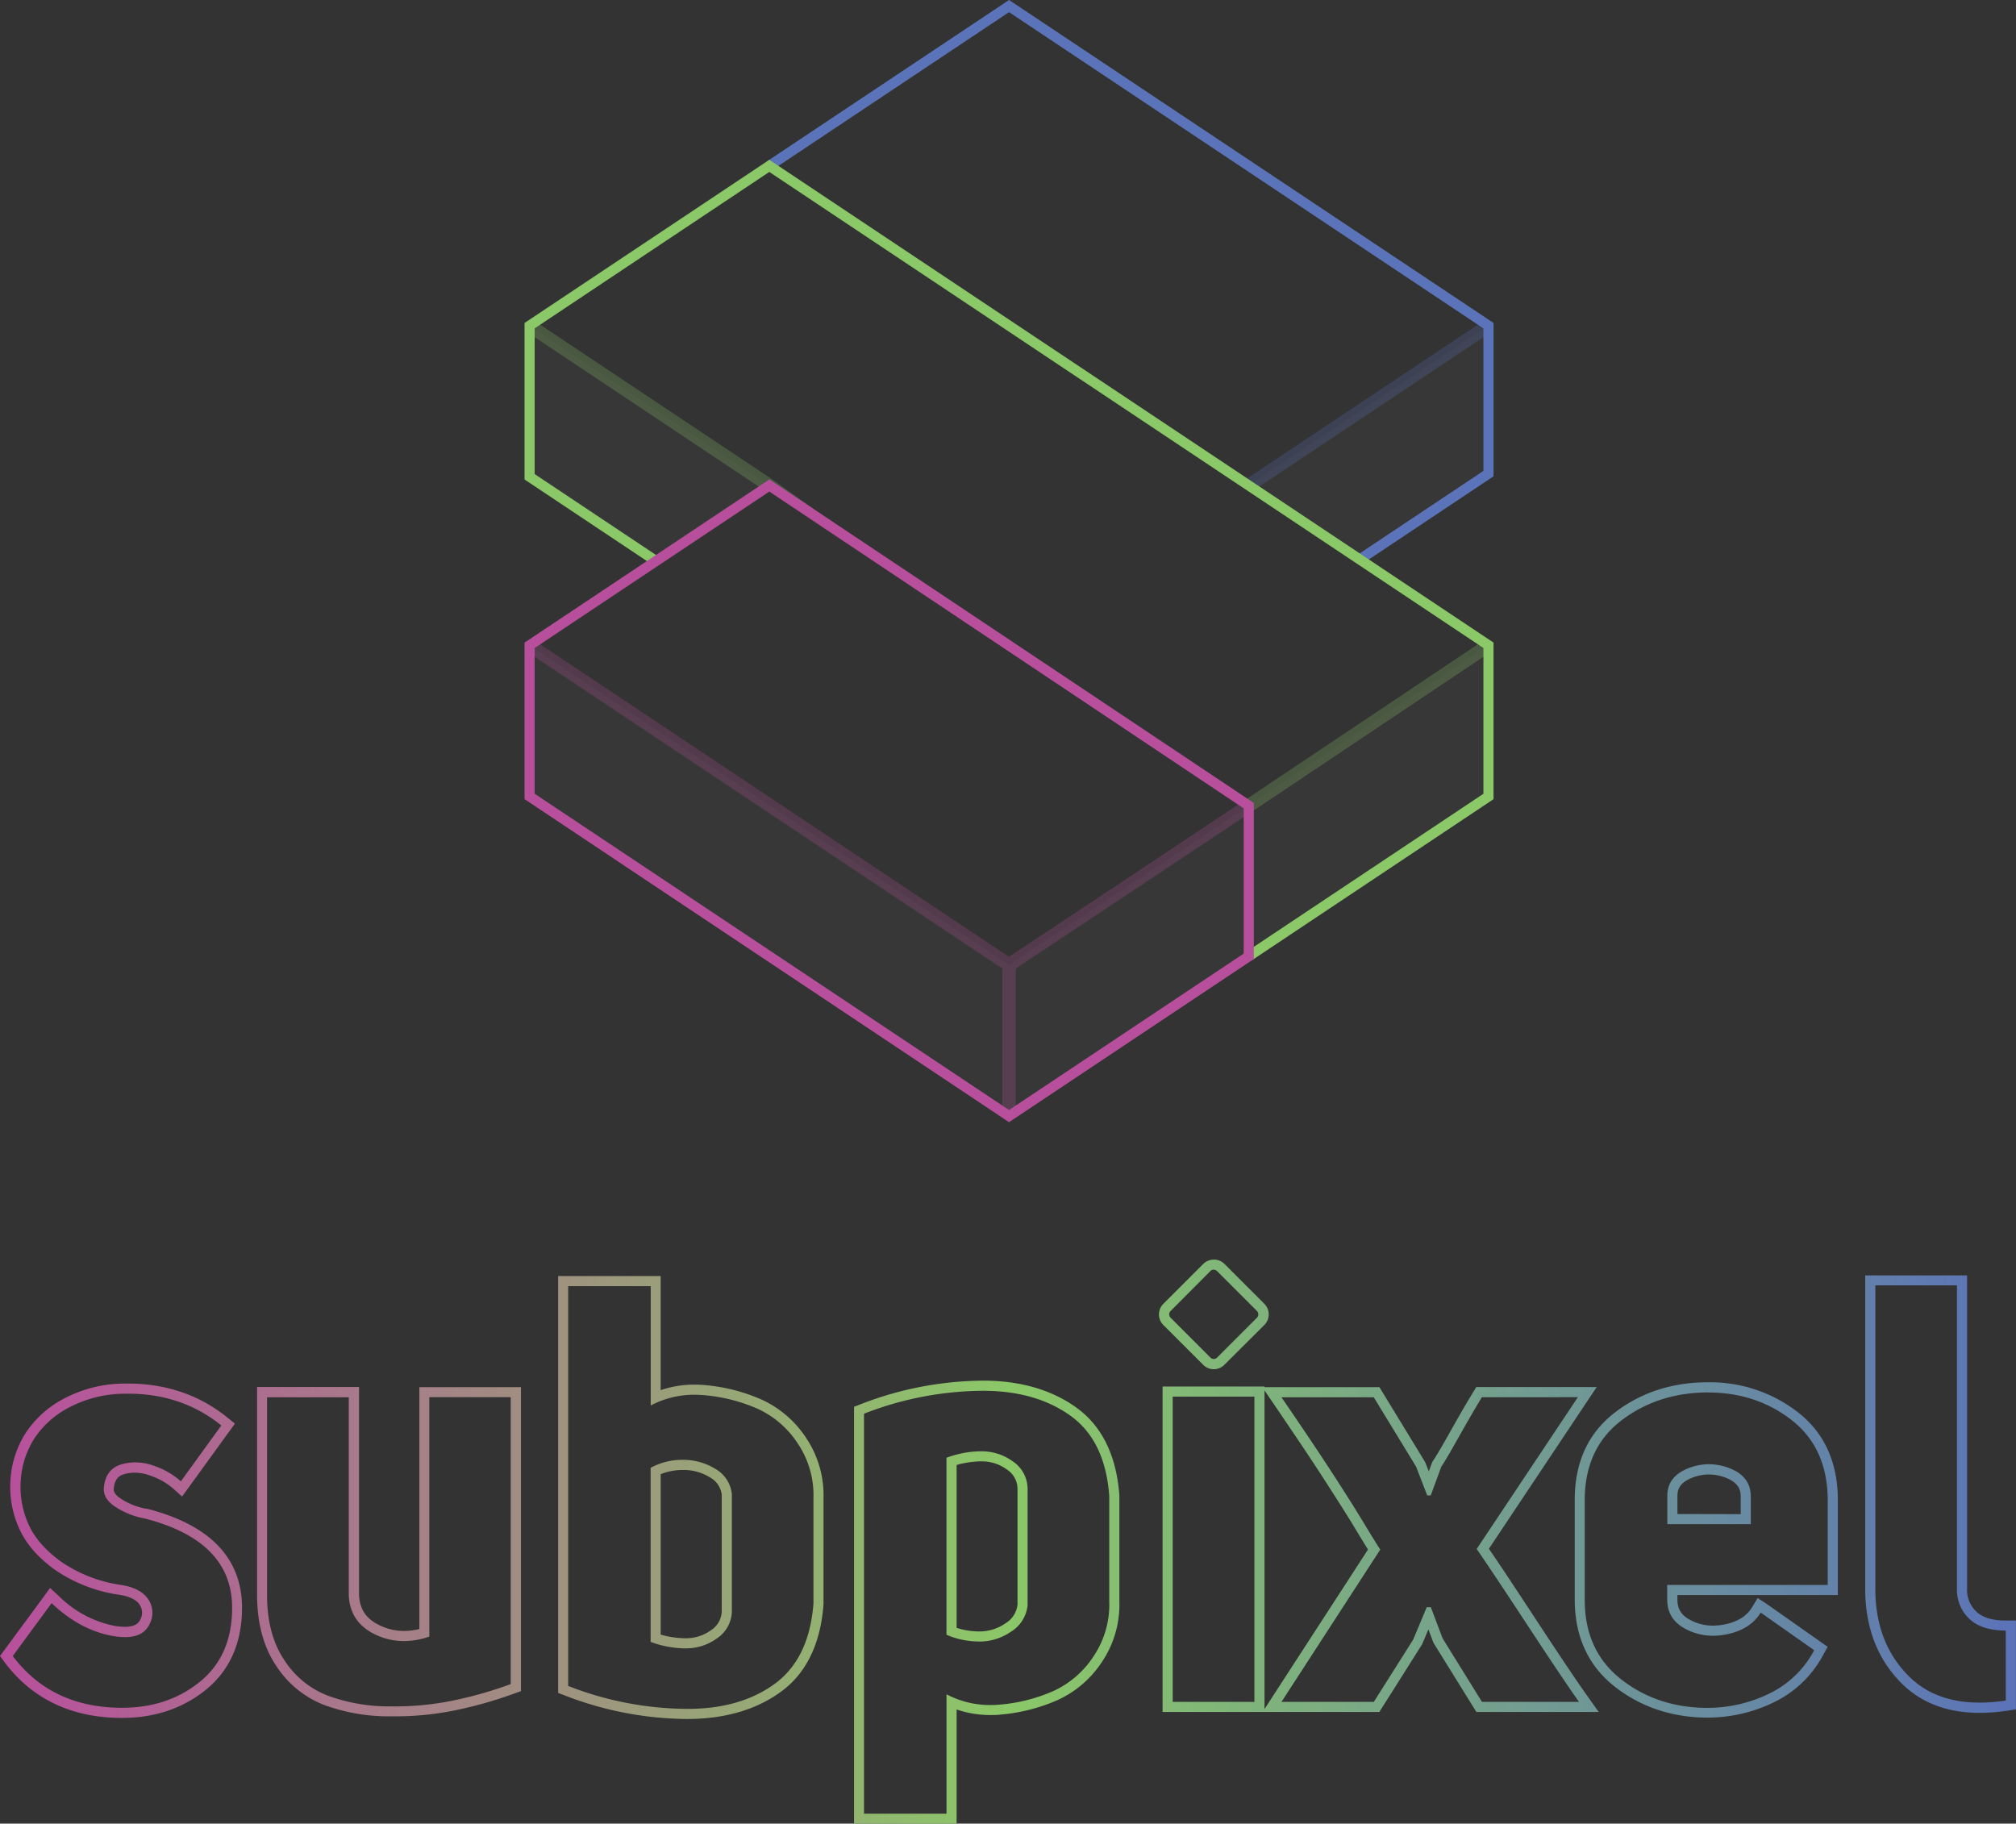 <svg xmlns="http://www.w3.org/2000/svg" xmlns:xlink="http://www.w3.org/1999/xlink" viewBox="0 0 597.94 540.91">
  <rect x="0" y="0" width="597.94" height="540.91" fill="#333333" stroke="none"/>
  <defs>
    <style>
      .a {
        fill: url(#a);
      }

      .b, .d, .g, .h, .i, .j {
        fill: none;
        stroke-miterlimit: 10;
      }

      .b, .d {
        stroke: #5b73b8;
      }

      .b, .g, .i {
        stroke-width: 4px;
      }

      .b, .e {
        opacity: 0.25;
      }

      .c {
        fill: #fff;
        opacity: 0.02;
      }

      .d, .h, .j {
        stroke-width: 3px;
      }

      .f {
        fill: #8bc868;
      }

      .g, .h {
        stroke: #8bc868;
      }

      .i, .j {
        stroke: #b84f9d;
      }
    </style>
    <linearGradient id="a" data-name="New Gradient Swatch 1" y1="457.26" x2="597.94" y2="457.26" gradientUnits="userSpaceOnUse">
      <stop offset="0" stop-color="#b84f9d"/>
      <stop offset="0.5" stop-color="#8bc868"/>
      <stop offset="1" stop-color="#5b73b8"/>
    </linearGradient>
  </defs>
  <g>
    <path class="a" d="M360,376.62a1.44,1.44,0,0,1,1,.42l11.81,11.81a1.44,1.44,0,0,1,0,2l-11.81,11.81a1.41,1.41,0,0,1-1,.43,1.42,1.42,0,0,1-1-.43l-11.8-11.81a1.42,1.42,0,0,1,0-2L359,377a1.46,1.46,0,0,1,1-.42m220.43,4.68v90a11.76,11.76,0,0,0,3.66,8.9q3.68,3.48,10.82,3.48v20.76a52.37,52.37,0,0,1-7.77.61q-13.09,0-20.92-7.76-10-9.94-10-26v-90h24.24M193,381.48v35.4a27.69,27.69,0,0,1,13-3.19c.94,0,1.9.05,2.86.14a49.63,49.63,0,0,1,15.79,4,28.22,28.22,0,0,1,12,10.38,27.38,27.38,0,0,1,4.62,16.21v31.22Q240,492,229.75,499.46t-26,7.41a98.21,98.21,0,0,1-35.23-6.8V381.48H193m10.43,107.44a15.58,15.58,0,0,0,9.11-2.89,9.91,9.91,0,0,0,4.53-8.11V443.21a9.73,9.73,0,0,0-5-7.58,17.79,17.79,0,0,0-9.44-2.62h-.33a19.37,19.37,0,0,0-9.33,2.36V487a30.22,30.22,0,0,0,9.86,1.92h.57m88.11-76.4q15.69,0,26,7.41T329,443.74V475a27.39,27.39,0,0,1-4.62,16.22,28.22,28.22,0,0,1-12,10.38,49.64,49.64,0,0,1-15.78,4c-1,.09-1.92.13-2.87.13a27.64,27.64,0,0,1-13-3.18v35.4H256.26V419.32a98.21,98.21,0,0,1,35.23-6.8m-1,74.38a16.42,16.42,0,0,0,9.29-2.88,10.45,10.45,0,0,0,5-7.85v-34.7a9.9,9.9,0,0,0-4.53-8.11,15.58,15.58,0,0,0-9.11-2.89h-.57a30.11,30.11,0,0,0-9.85,1.92v52.49a24.17,24.17,0,0,0,9.5,2h.3m216-73.86q14.47,0,25,8.29T542.1,445v25.11H494.49v4.36q0,5.93,5.66,8.81a17.4,17.4,0,0,0,7.94,1.9,20.47,20.47,0,0,0,4.45-.51c4.47-1,7.7-3.11,9.68-6.36l15.87,11.16a29.71,29.71,0,0,1-13.61,13,41.8,41.8,0,0,1-18,4.1q-14.82,0-25.64-8.46t-10.81-23.63V445q0-15.34,10.81-23.63T506.52,413m-12,39.07h24.76v-8.2q0-5.93-6.28-8.37a16.81,16.81,0,0,0-6.15-1.2,16.57,16.57,0,0,0-6.32,1.29q-6.19,2.52-6,8.46v8M38,413.38q16,0,27.64,9.43l-12,16.57a23,23,0,0,0-8-4.62,16.21,16.21,0,0,0-5.6-1,14.09,14.09,0,0,0-4.08.6q-4.62,1.4-5.14,6.8c-.24,2.33,1,4.33,3.75,6a22.9,22.9,0,0,0,8.28,3.22q26,6.63,26,26.51,0,14.13-9.51,21.89t-23.11,7.76q-20.93,0-32.44-15.35l11.52-15.69q8,7.66,17.35,9.59a22.47,22.47,0,0,0,4.41.5q5.57,0,7.36-4a7.16,7.16,0,0,0-.52-7.32q-2.28-3.31-8.2-4.19a41.9,41.9,0,0,1-17.35-6.71q-7.07-5-9.86-11.17a26.93,26.93,0,0,1-2.35-13,26.19,26.19,0,0,1,4-12.47,27.36,27.36,0,0,1,10.64-9.41,35.39,35.39,0,0,1,16.13-3.93H38m334.05.88v90.52H347.82V414.26h24.24m95.92.18-30,45q4.36,6.29,15.17,22.76t15.18,22.59H439.55l-11.68-18.84-3.49-9.24h-1.22l-4,9.59-11.69,18.49H380.08l29.3-45.17q-1.39-2.1-4.8-7.76t-9.41-14.92q-6-9.24-15.09-22.49h27.38L420,435l3.31,8.54h1.05l3.14-8.54q1.22-1.74,5.14-8.72t6.89-11.86H468m-316.53,0v85.1a118.1,118.1,0,0,1-17.7,5,84.41,84.41,0,0,1-16.62,1.61c-.82,0-1.65,0-2.48,0A52.52,52.52,0,0,1,97,502.86a26.81,26.81,0,0,1-12.73-10.55q-5.07-7.59-5.06-19.27v-58.6h24.24v58.77q.35,8,7.85,11.6a19.58,19.58,0,0,0,8.51,1.95,22.78,22.78,0,0,0,7.53-1.34v-71h24.07M360,373.62a4.42,4.42,0,0,0-3.14,1.3l-11.81,11.81a4.44,4.44,0,0,0,0,6.28l11.81,11.81a4.44,4.44,0,0,0,6.28,0L375,393a4.44,4.44,0,0,0,0-6.28l-11.81-11.81a4.4,4.4,0,0,0-3.14-1.3Zm223.43,4.68H553.22v93c0,11.48,3.67,20.94,10.92,28.12,5.77,5.72,13.52,8.63,23,8.63a56.86,56.86,0,0,0,8.21-.64l2.56-.39V480.67h-3c-4,0-6.89-.89-8.75-2.66a8.8,8.8,0,0,1-2.73-6.72v-93ZM196,378.48H165.54V502.13l1.93.74a101.63,101.63,0,0,0,36.3,7c11.06,0,20.39-2.68,27.74-8,7.58-5.46,11.86-14.21,12.74-26V444.46a30.53,30.53,0,0,0-5.13-17.92,31.4,31.4,0,0,0-13.3-11.44,52.8,52.8,0,0,0-16.73-4.26c-1-.1-2.11-.15-3.14-.15a30.89,30.89,0,0,0-10,1.64V378.48Zm0,58.76a17.4,17.4,0,0,1,6.39-1.23h.27a14.71,14.71,0,0,1,7.88,2.18,6.74,6.74,0,0,1,3.53,5.2v34.47a6.92,6.92,0,0,1-3.25,5.71,12.49,12.49,0,0,1-7.39,2.35h-.47a28.22,28.22,0,0,1-7-1.07v-47.6Zm95.54-27.72a101.45,101.45,0,0,0-36.3,7l-1.93.74V540.91h30.42V507.05a30.79,30.79,0,0,0,10,1.64c1,0,2.09,0,3.14-.14a52.93,52.93,0,0,0,16.73-4.26,31.16,31.16,0,0,0,13.3-11.45A30.41,30.41,0,0,0,332,474.92V443.51c-.88-11.8-5.17-20.55-12.75-26-7.35-5.3-16.69-8-27.74-8Zm-7.81,25a28.22,28.22,0,0,1,6.95-1.07h.47a12.51,12.51,0,0,1,7.39,2.35,6.89,6.89,0,0,1,3.25,5.7V476a7.45,7.45,0,0,1-3.63,5.53,13.37,13.37,0,0,1-7.63,2.37h-.25a22.4,22.4,0,0,1-6.55-1.06V434.55ZM506.52,410c-10.51,0-19.75,3-27.46,8.9-8,6.1-12,14.85-12,26v29.47c0,11,4,19.79,12,26,7.71,6,17,9.09,27.49,9.09a45,45,0,0,0,19.24-4.38,32.74,32.74,0,0,0,15-14.27l1.29-2.35-2.2-1.55-15.87-11.16L521.32,474l-1.67,2.74c-1.55,2.55-4.09,4.18-7.76,5a17.54,17.54,0,0,1-3.8.44,14.22,14.22,0,0,1-6.58-1.58c-2.78-1.41-4-3.3-4-6.13v-1.36H545.1V445c0-11.15-3.94-19.9-11.7-26A42.4,42.4,0,0,0,506.52,410Zm-9,39.07V444c-.05-1.91.4-4.06,4.16-5.6a13.75,13.75,0,0,1,5.18-1.06,14,14,0,0,1,5.07,1c3.86,1.5,4.36,3.77,4.36,5.57v5.2ZM38,410.38h-1.2a38.59,38.59,0,0,0-17.48,4.28A30.42,30.42,0,0,0,7.56,425.13,29.12,29.12,0,0,0,3.1,439a29.89,29.89,0,0,0,2.61,14.42c2.07,4.6,5.73,8.77,10.86,12.38A45,45,0,0,0,35.15,473h.06c3.08.45,5.15,1.43,6.16,2.91a4.21,4.21,0,0,1,.25,4.44c-.45,1-1.4,2.18-4.61,2.18a19.54,19.54,0,0,1-3.81-.44,32.52,32.52,0,0,1-15.88-8.82L14.85,471l-2,2.75L1.32,489.4,0,491.19,1.33,493c8.24,11,20,16.55,34.84,16.55,9.74,0,18.15-2.84,25-8.44,7-5.74,10.61-13.89,10.61-24.21,0-14.73-9.51-24.63-28.25-29.41l-.12,0-.13,0a19.8,19.8,0,0,1-7.2-2.82c-2.5-1.54-2.38-2.72-2.34-3.16.29-3,1.7-3.83,3-4.23a11.23,11.23,0,0,1,3.21-.47,13.54,13.54,0,0,1,4.58.86,20.17,20.17,0,0,1,7,4L54,443.89l2-2.75,12-16.57,1.68-2.3-2.21-1.79c-8.26-6.7-18.19-10.1-29.53-10.1Zm337.05.88H344.82v96.52h64.29l.88-1.4q1.23-1.9,11.69-18.49l.14-.21.09-.23,1.75-4.17,1.4,3.72.1.27.16.25L437,506.36l.88,1.42h36.28L470.77,503c-2.86-4-7.95-11.57-15.11-22.48-6.31-9.62-11-16.72-14.06-21.14l28.87-43.31,3.11-4.66H437.86l-.87,1.44c-2,3.23-4.3,7.25-6.94,11.94-3.18,5.65-4.47,7.73-5,8.48l-.22.32-.14.36-.91,2.47-1-2.52-.1-.25-.14-.23L410,412.87l-.87-1.43H375.06v-.18Zm0,95.74V412.41l2.54,3.72c6,8.84,11.11,16.39,15,22.44s7.11,11.07,9.36,14.82c1.6,2.67,2.86,4.73,3.8,6.21l-28.25,43.54-2.5,3.86ZM154.45,411.44H124.38v71.74a18.58,18.58,0,0,1-4.53.58,16.69,16.69,0,0,1-7.22-1.66c-4-1.9-5.94-4.75-6.14-9v-61.7H76.25V473c0,8.35,1.87,15.4,5.56,20.93A29.91,29.91,0,0,0,96,505.66a55.67,55.67,0,0,0,18.61,3.42c.85,0,1.71,0,2.56,0a88.12,88.12,0,0,0,17.21-1.66,122.82,122.82,0,0,0,18.14-5.1l2-.72v-90.2Z"/>
    <g>
      <g>
        <line class="b" x1="441.48" y1="96.6" x2="370.38" y2="144"/>
        <polygon class="c" points="370.38 144 441.48 96.6 441.48 140.48 403.28 165.94 370.38 144"/>
        <polyline class="d" points="403.28 165.94 441.48 140.48 441.48 96.6 299.28 1.8 228.18 49.2"/>
      </g>
      <g>
        <g class="e">
          <polygon class="f" points="230.31 146.56 225.04 144.32 155.97 98.27 158.19 94.94 228.78 142 241.79 151.32 230.31 146.56"/>
          <line class="g" x1="370.38" y1="238.97" x2="441.48" y2="191.4"/>
        </g>
        <polygon class="c" points="157.08 96.6 228.18 144 194.56 166.41 157.08 141.42 157.08 96.6"/>
        <polygon class="c" points="370.38 283.65 441.48 236.24 441.48 191.4 370.38 238.97 370.38 283.65"/>
        <polyline class="h" points="370.38 283.65 441.48 236.24 441.48 191.4 228.18 49.2 157.08 96.6 157.08 141.42 194.56 166.41"/>
      </g>
      <g>
        <g class="e">
          <line class="i" x1="299.28" y1="286.2" x2="370.38" y2="238.97"/>
          <polyline class="i" points="157.08 191.4 299.28 286.2 299.28 331.05"/>
        </g>
        <polygon class="c" points="157.08 191.4 157.08 236.23 299.28 331.05 370.38 283.65 370.38 238.97 299.28 286.2 157.08 191.4"/>
        <polygon class="j" points="157.08 236.23 157.08 191.4 228.18 144 370.38 238.97 370.38 283.65 299.28 331.05 157.08 236.23"/>
      </g>
    </g>
  </g>
</svg>
